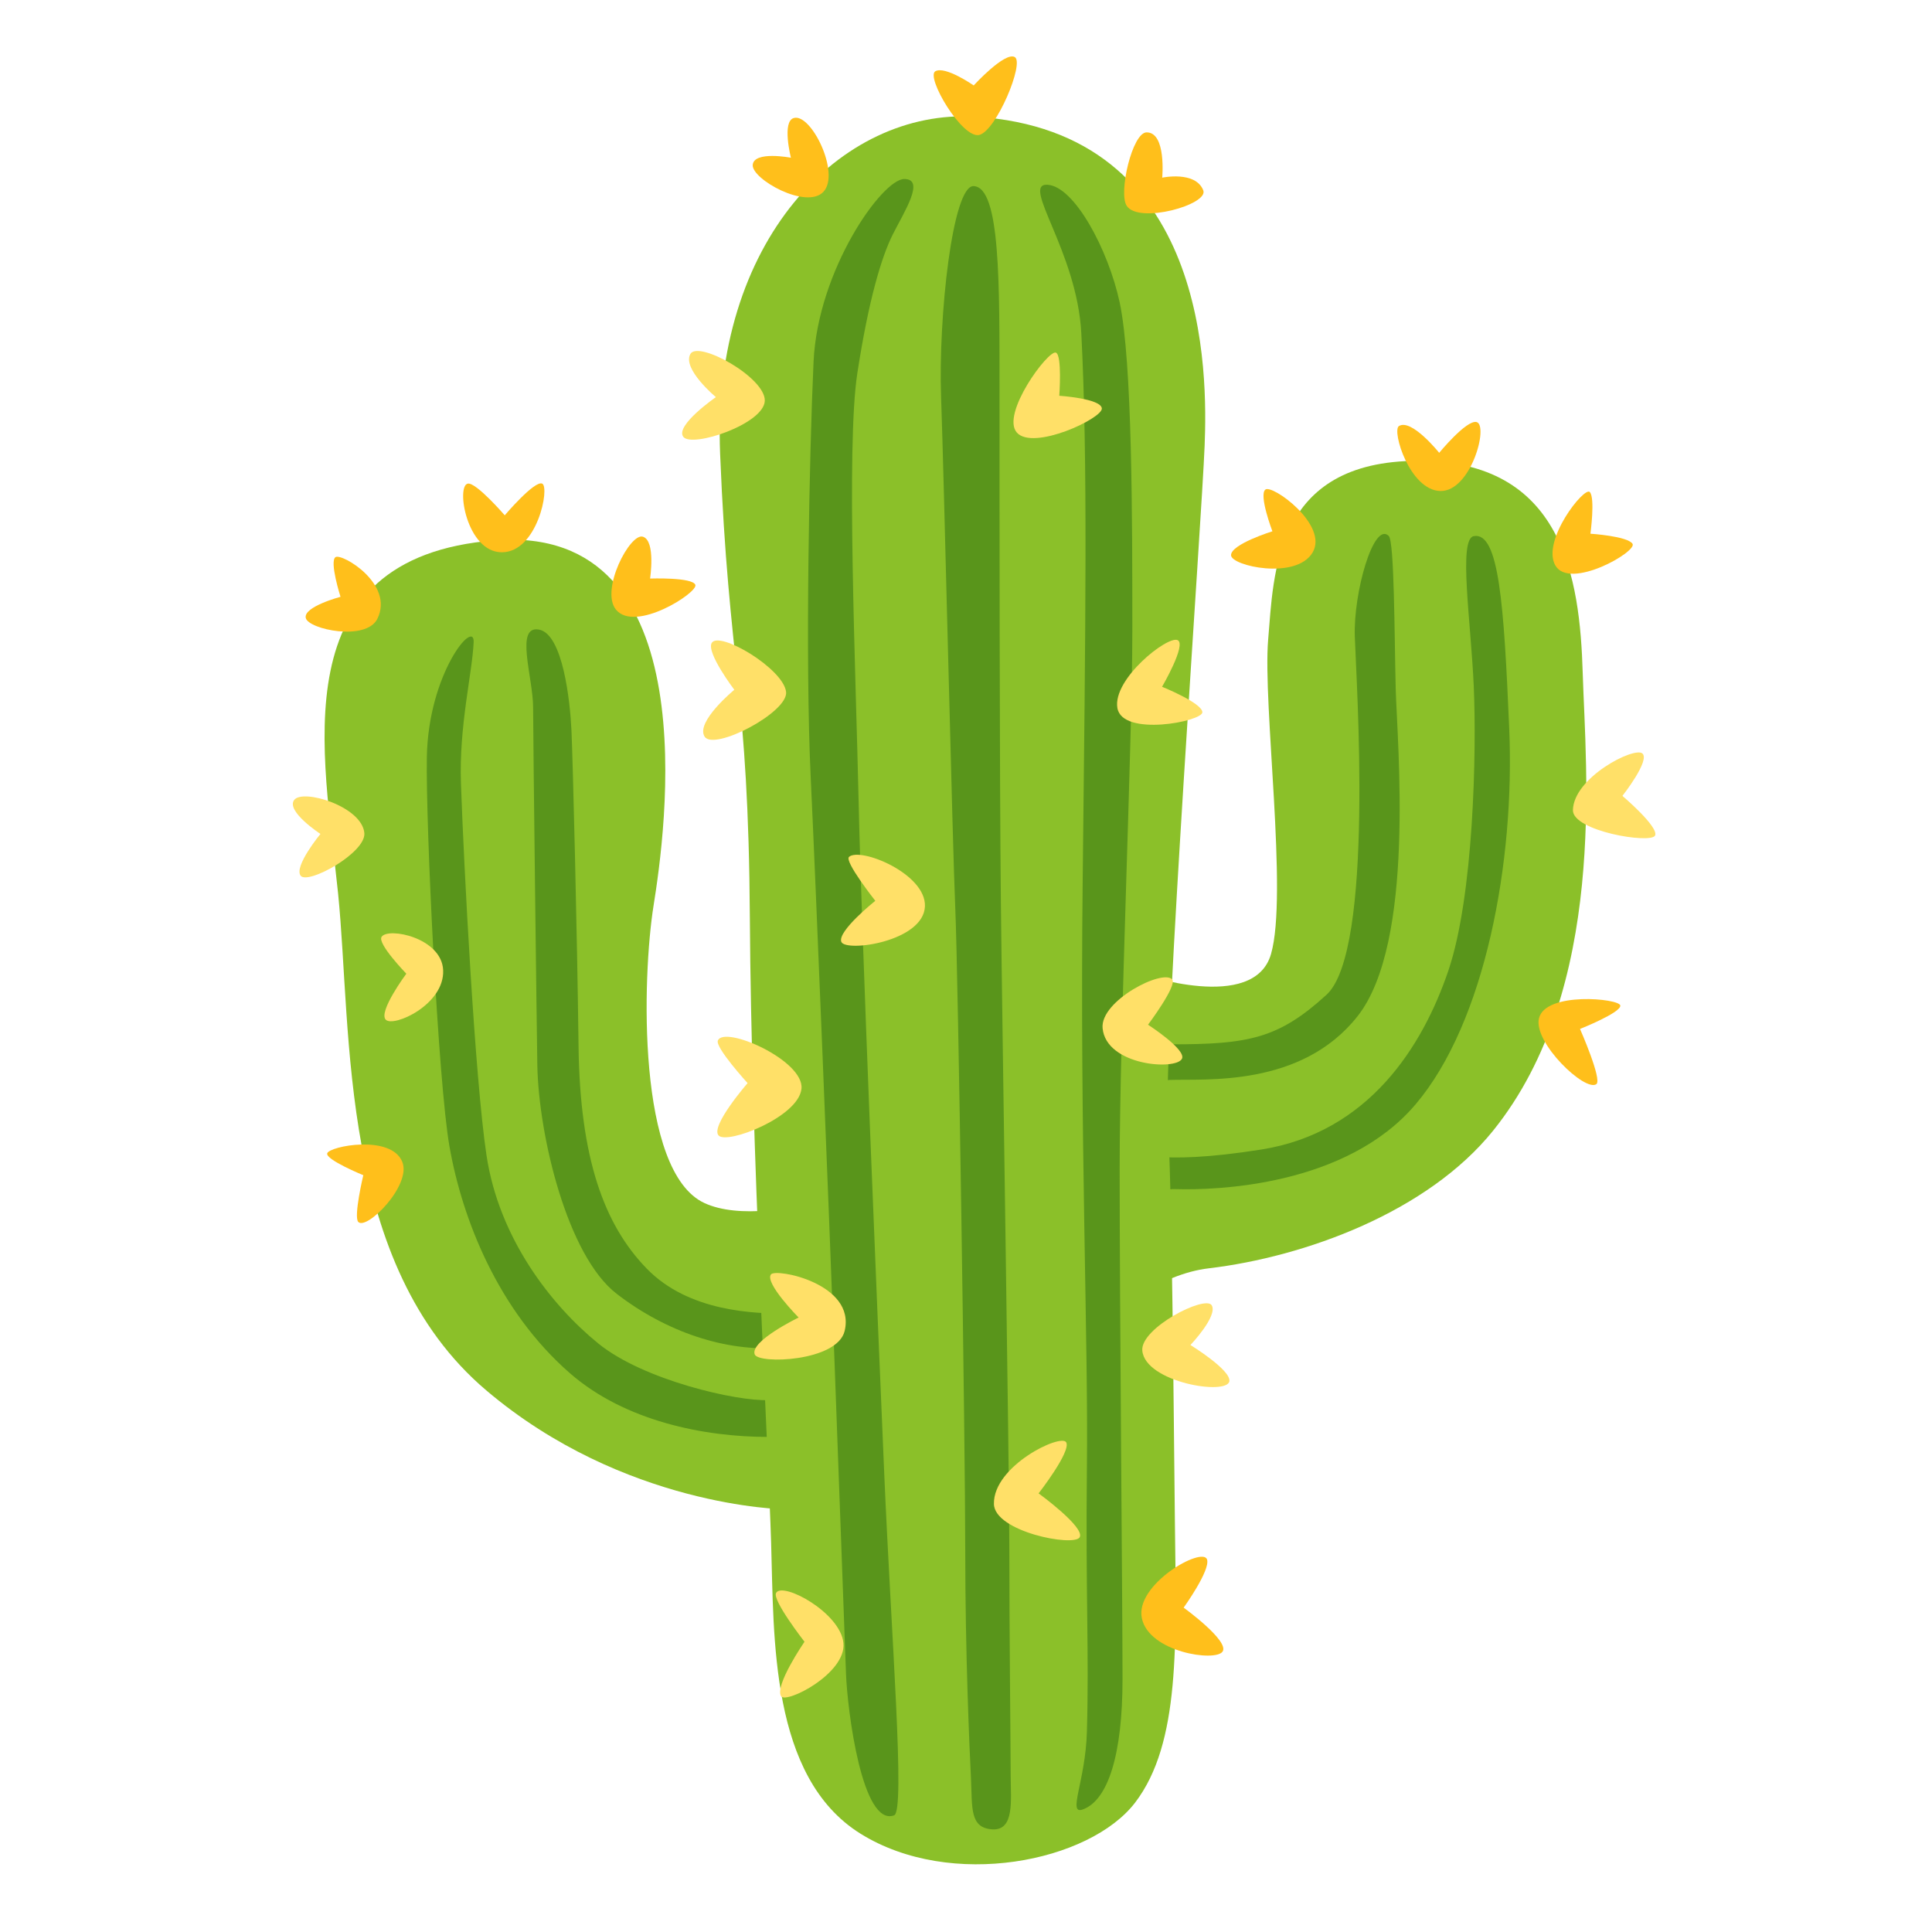<?xml version="1.0" encoding="utf-8"?><!-- Скачано с сайта svg4.ru / Downloaded from svg4.ru -->
<svg width="800px" height="800px" viewBox="0 0 128 128" xmlns="http://www.w3.org/2000/svg" xmlns:xlink="http://www.w3.org/1999/xlink" aria-hidden="true" role="img" class="iconify iconify--noto" preserveAspectRatio="xMidYMid meet"><path d="M75.58 64.51s7.51 2.63 8.63-1.31c1.13-3.94-.56-16.52-.19-20.84s.38-11.83 9.95-11.83s10.7 7.7 10.89 14.08c.19 6.38 1.65 20.87-5.93 30.29c-4.34 5.4-12.46 8.37-18.85 9.13c-6.38.75-12.95 9.73-12.95 9.73l-15.21 6.23s-10.6-.15-19.71-7.88C22.4 83.79 23.33 68.4 22.4 59.2s-3.89-22.28 10.38-23.4C47.05 34.66 44.05 55.31 43.3 60c-.75 4.69-1.13 17.64 3.38 19.71c4.5 2.06 14.83-2.44 14.83-2.44l14.07-12.76z" fill="#8bc029"></path><path d="M92.01 35.51c-1-1-2.35 3.75-2.25 6.66c.09 2.91 1.31 20.84-1.88 23.74c-3.19 2.91-5.16 3.28-10.32 3.28S54.19 87.03 52.12 87.03s-6.48-.09-9.29-3c-2.82-2.91-4.41-7.32-4.5-14.73s-.38-19.05-.47-20.93c-.09-1.88-.56-6.38-2.16-6.66s-.38 3.19-.38 5.16c0 1.97.24 21.48.28 23.74c.09 4.6 1.97 12.58 5.26 15.11c3.28 2.53 7.23 3.85 10.79 3.57c3.57-.28 23.46-17.64 25.81-17.74c2.35-.09 8.74.52 12.48-4.22c3.85-4.88 2.63-18.02 2.53-21.68c-.09-3.67-.09-9.77-.46-10.14z" fill="#59951b"></path><path d="M31.38 42.55c.07-1.6-3 2.06-3.1 7.6c-.08 4.51.75 21.57 1.5 25.81c.84 4.79 3.21 10.86 7.98 15.02c3.66 3.19 8.92 4.22 13.14 4.22s12.01-2.63 16.52-6.85s7.7-9.67 10.42-9.57c2.72.09 11.36-.19 15.96-5.63s6.57-16.05 6.19-24.87c-.35-8.18-.67-13.07-2.35-12.76c-1.03.19-.19 5.63 0 9.95s0 13.89-1.69 18.86c-1.69 4.97-5.26 10.7-12.39 11.83c-7.13 1.13-8.63.09-8.63.09S69.11 84.5 64.6 87.69s-11.64 4.97-13.7 5.07c-2.06.09-8.26-1.31-11.26-3.75c-3.09-2.51-6.58-6.94-7.41-12.48c-.77-5.12-1.5-19.19-1.69-24.59c-.14-3.85.75-7.33.84-9.39z" fill="#59951b"></path><path d="M64.6 7.73c-8.9-.54-17.46 8.26-16.89 22.34s1.88 15.67 1.97 30.78s1.22 35.19 1.41 41.39S51 117.73 57 121.48c6.01 3.75 15.2 1.88 18.21-2.06c3-3.94 2.72-10.51 2.63-18.58c-.09-8.07-.19-21.87-.47-26.65s2.25-39.79 2.44-44.67c.18-4.63.37-20.85-15.21-21.79z" fill="#8bc029"></path><path d="M59.91 11.86c-1.46 0-5.73 6.01-6.01 12.11s-.56 19.71-.19 27.5s1.24 29.55 1.5 36.6l.84 22.81c.09 2.44 1.07 10.18 3.19 9.39c.75-.28-.19-11.73-.66-22.71c-.45-10.5-1.5-35.57-1.69-44.3s-.84-23.65-.09-28.53c.75-4.88 1.6-7.7 2.35-9.2c.76-1.51 2.17-3.67.76-3.67z" fill="#59951b"></path><path d="M71.74 119.88c1.68-.61 2.63-3.66 2.63-8.63c0-4.97-.19-24.5-.19-33.79s.84-28.25.84-35.66s0-17.83-.84-21.77c-.75-3.48-3-7.7-4.79-7.79c-1.78-.09 1.97 4.41 2.25 9.85c.43 8.29.28 19.24.09 36.32s.38 30.5.28 38.86c-.09 8.35.15 12.2 0 17.46c-.09 3.28-1.31 5.53-.27 5.15z" fill="#59951b"></path><path d="M64.51 12.33c-1.41-.07-2.35 8.73-2.16 13.98c.19 5.26.75 29.56.94 33.88s.66 35.66.66 42.52c0 6.85.28 13.14.38 15.11c.09 1.97-.09 3.28 1.41 3.38c1.5.09 1.22-1.97 1.22-3.57s-.09-9.67-.09-15.02s-.47-34.35-.56-42.89c-.09-8.54-.09-26.47-.09-33.69s.07-13.61-1.71-13.7z" fill="#59951b"></path><path d="M64.51 5.66s2.06-2.25 2.72-1.88s-1.22 4.88-2.35 5.16c-1.13.28-3.57-3.85-2.91-4.22c.66-.37 2.54.94 2.54.94z" fill="#ffbf1b"></path><path d="M74.65 13.64c.81 1.22 5.44-.09 5.07-1.03c-.52-1.31-2.72-.84-2.72-.84s.28-3-1.03-3c-.95-.01-1.89 4.03-1.32 4.87z" fill="#ffbf1b"></path><path d="M52.59 7.82c-.8.23-.19 2.63-.19 2.63s-2.44-.47-2.53.47c-.09.94 3.57 3 4.69 1.78c1.13-1.22-.82-5.22-1.97-4.88z" fill="#ffbf1b"></path><path d="M45.74 23.45c-.56.99 1.69 2.86 1.69 2.86s-2.72 1.88-2.16 2.63s5.35-.84 5.4-2.39c.04-1.55-4.41-4.01-4.93-3.1z" fill="#ffe068"></path><path d="M69.95 23.36c-.52-.17-3.66 4.08-2.58 5.3c1.08 1.22 5.68-.94 5.63-1.6s-2.82-.84-2.82-.84s.2-2.72-.23-2.86z" fill="#ffe068"></path><path d="M52.08 45.84c.16 1.35-4.79 3.94-5.4 2.96s1.97-3.1 1.97-3.1s-1.86-2.45-1.5-3.1c.48-.84 4.75 1.69 4.93 3.24z" fill="#ffe068"></path><path d="M78.02 42.41c-.67-.31-4.32 2.58-3.99 4.5c.33 1.92 5.63.89 5.63.28s-2.67-1.69-2.67-1.69s1.64-2.81 1.03-3.09z" fill="#ffe068"></path><path d="M56.25 56.77c-.33.29 1.74 2.91 1.74 2.91s-2.53 2.02-2.25 2.72c.28.7 5.44 0 5.54-2.35c.08-2.17-4.28-3.94-5.03-3.28z" fill="#ffe068"></path><path d="M47.56 68.94c-.19.45 1.97 2.82 1.97 2.82s-2.49 2.86-1.92 3.47c.56.61 5.3-1.22 5.49-3.1s-5.12-4.22-5.54-3.19z" fill="#ffe068"></path><path d="M73.05 68.12c.23 2.49 4.88 2.82 5.26 2.02c.29-.61-2.25-2.25-2.25-2.25s1.95-2.6 1.6-3c-.62-.71-4.78 1.41-4.61 3.23z" fill="#ffe068"></path><path d="M51.08 84.43c-.44.56 1.83 2.86 1.83 2.86s-3.23 1.56-2.91 2.44c.23.66 5.47.49 5.96-1.55c.75-3.14-4.55-4.17-4.88-3.75z" fill="#ffe068"></path><path d="M65.85 99.64c.03 1.84 5.3 2.86 5.68 2.21c.38-.66-2.72-2.91-2.72-2.91s2.16-2.77 1.83-3.38c-.33-.61-4.84 1.55-4.79 4.08z" fill="#ffe068"></path><path d="M75.68 89.48c.19 2.11 5.65 3 5.77 2.02c.09-.75-2.58-2.39-2.58-2.39s1.83-1.92 1.41-2.63c-.42-.7-4.73 1.5-4.6 3z" fill="#ffe068"></path><path d="M55.88 108.86c.19 2.02-3.8 4.04-4.13 3.52c-.45-.7 1.55-3.61 1.55-3.61s-2.16-2.77-1.88-3.24c.44-.75 4.27 1.31 4.46 3.33z" fill="#ffe068"></path><path d="M79.97 103.32c.23.72-1.55 3.19-1.55 3.19s3.05 2.21 2.58 2.91c-.47.7-4.88.05-5.35-2.21c-.47-2.24 4.03-4.78 4.32-3.89z" fill="#ffbf1b"></path><path d="M95.35 30s-1.84-2.3-2.67-1.77c-.48.31.72 4.26 2.75 4.3c2.03.04 3.22-4.38 2.39-4.57c-.67-.15-2.47 2.04-2.47 2.04z" fill="#ffbf1b"></path><path d="M105.37 35.36s.32-2.36-.04-2.76c-.36-.4-3.23 3.24-2.28 4.87c.96 1.64 5.43-.92 5.11-1.44c-.32-.51-2.79-.67-2.79-.67z" fill="#ffbf1b"></path><path d="M84.3 35.2s-2.74.85-2.74 1.58c0 .72 4.31 1.66 5.4-.17c1.09-1.83-2.7-4.56-3.13-4.17c-.44.37.47 2.76.47 2.76z" fill="#ffbf1b"></path><path d="M101.96 67.47c-.38 1.61 3.05 4.88 3.8 4.36c.41-.28-1.08-3.66-1.08-3.66s2.72-1.08 2.67-1.55s-4.97-.94-5.39.85z" fill="#ffbf1b"></path><path d="M104.21 53.67c-.03 1.4 5.16 2.25 5.44 1.69c.28-.56-2.16-2.63-2.16-2.63s1.88-2.39 1.31-2.82s-4.54 1.6-4.59 3.76z" fill="#ffe068"></path><path d="M24.14 55.2c.1 1.31-3.75 3.43-4.22 2.82s1.31-2.77 1.31-2.77s-2.3-1.5-1.74-2.25c.56-.76 4.5.42 4.65 2.2z" fill="#ffe068"></path><path d="M25.28 62.07c-.29.45 1.64 2.44 1.64 2.44s-1.88 2.53-1.36 3.05c.52.52 3.9-1 3.8-3.28c-.09-2.16-3.66-2.87-4.08-2.21z" fill="#ffe068"></path><path d="M33.44 34.14s-1.88-2.18-2.44-2.1c-.8.12-.09 4.55 2.25 4.55c2.35 0 3.19-4.32 2.67-4.55c-.5-.23-2.48 2.1-2.48 2.1z" fill="#ffbf1b"></path><path d="M40.81 40.39c1.27 1.55 5.44-1.13 5.26-1.64c-.19-.52-3-.42-3-.42s.38-2.49-.47-2.77c-.85-.29-2.85 3.53-1.79 4.83z" fill="#ffbf1b"></path><path d="M25 41c-.75 1.5-4.55.7-4.74-.05c-.19-.75 2.3-1.41 2.3-1.41s-.75-2.35-.33-2.63c.42-.27 3.92 1.78 2.77 4.09z" fill="#ffbf1b"></path><path d="M26.65 76.97c.64 1.55-2.35 4.55-2.91 3.99c-.33-.33.33-3.1.33-3.1s-2.52-1.03-2.39-1.45c.14-.47 4.22-1.27 4.97.56z" fill="#ffbf1b"></path></svg>